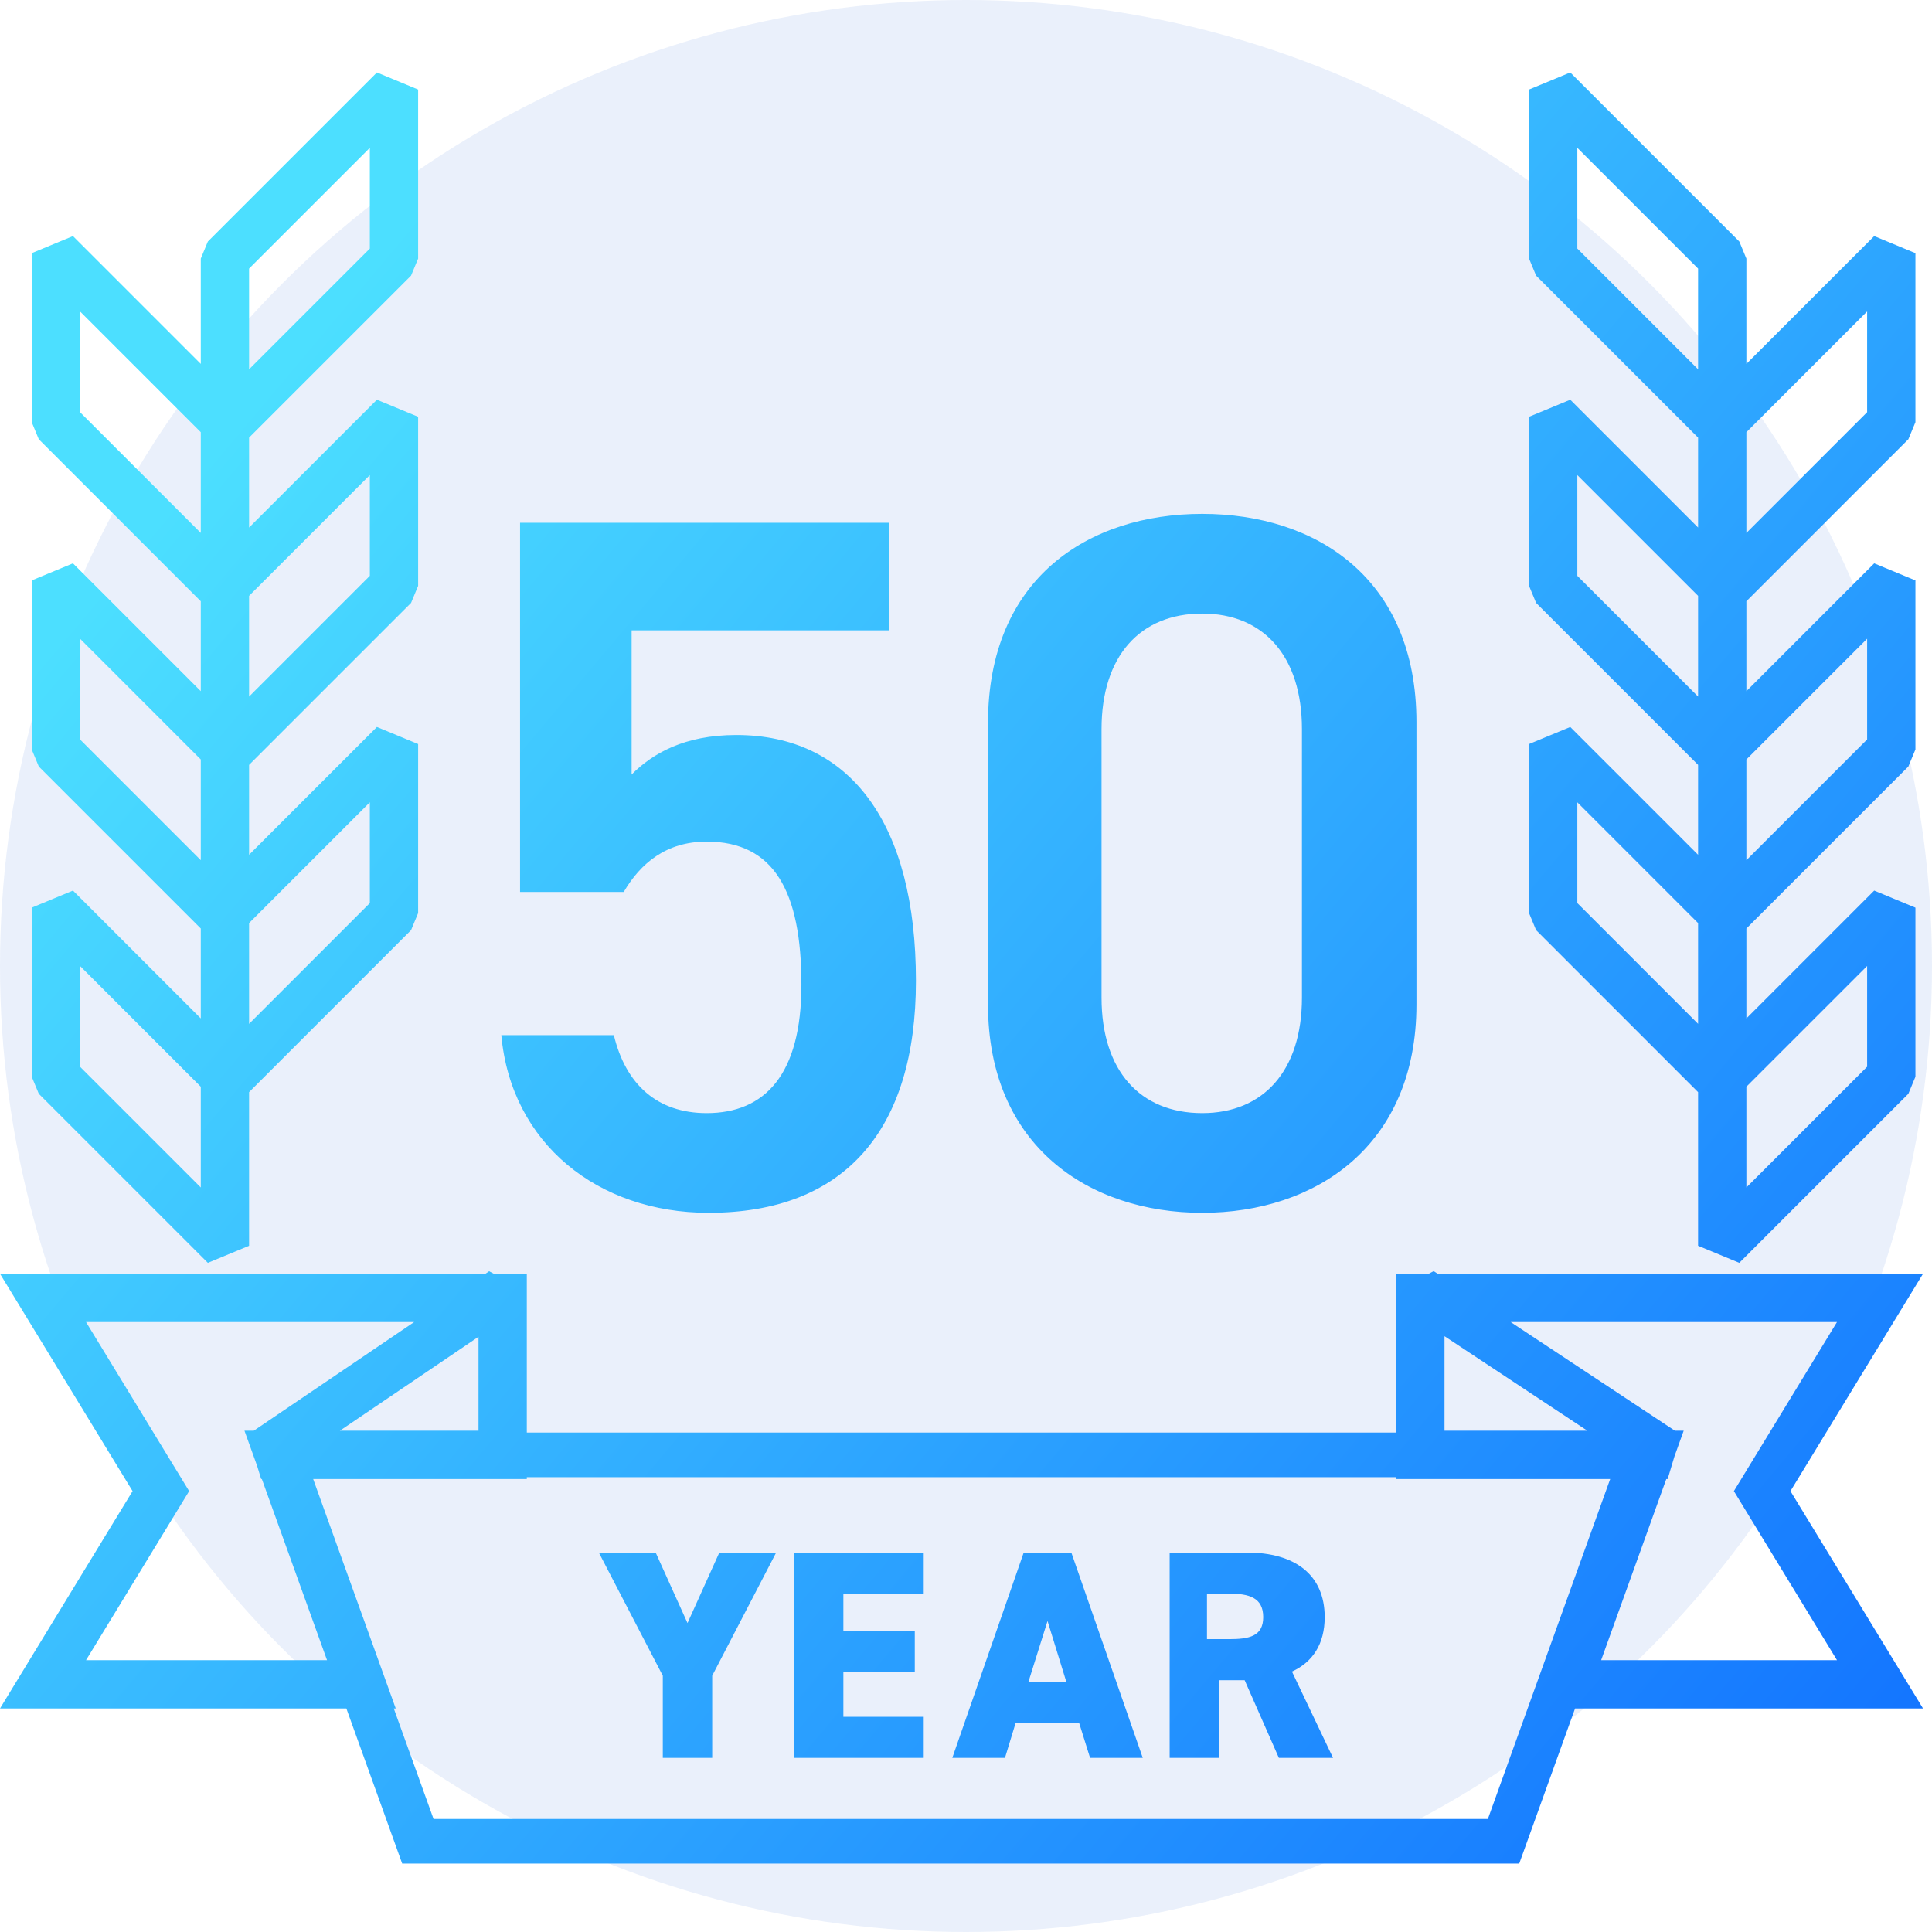 <svg height="160" viewBox="0 0 160 160" width="160" xmlns="http://www.w3.org/2000/svg" xmlns:xlink="http://www.w3.org/1999/xlink"><linearGradient id="a" x1="-3.153%" x2="100%" y1="6.623%" y2="93.377%"><stop offset="0" stop-color="#4cdfff"/><stop offset="1" stop-color="#0051ff"/></linearGradient><g fill="none" fill-rule="evenodd"><circle cx="80" cy="80" fill="#346fd9" opacity=".104" r="80"/><path d="m6.628 79.997 10 10v8.344l-10-10zm0-18.759v-8.343l10 10v8.343zm0-27.102v-8.343l10 10v8.343zm14 42.31 10-10v8.343l-10 10.001zm0-27.101 10-10v8.342l-10 10zm0-27.102 10-10v8.342l-10 10zm-3.414 82.34 3.414-1.414v-12.723l13.414-13.414.586-1.414v-14l-3.414-1.414-10.586 10.585v-7.445l13.414-13.414.586-1.414v-14l-3.414-1.414-10.586 10.586v-7.446l13.414-13.414.586-1.414v-14l-3.414-1.414-14 14-.586 1.414v8.723l-10.586-10.586-3.414 1.414v14l.586 1.414 13.414 13.414v7.446l-10.586-10.586-3.414 1.414v14l.586 1.414 13.414 13.414v7.446l-10.586-10.587-3.414 1.414v14.001l.586 1.414zm113.414-38.137 10 10v8.344l-10-10.001zm0-18.759v-8.342l10 10v8.342zm0-27.102v-8.342l10 10v8.342zm14 69.412 10-10v8.344l-10 10zm0-27.102 10-10v8.343l-10 10zm0-27.102 10-10v8.343l-10 10zm-4 54.653v12.723l3.414 1.414 14-14 .586-1.414v-14.001l-3.414-1.414-10.586 10.587v-7.446l13.414-13.414.586-1.414v-14l-3.414-1.414-10.586 10.586v-7.446l13.414-13.414.586-1.414v-14l-3.414-1.414-10.586 10.586v-8.723l-.586-1.414-14-14-3.414 1.414v14l.586 1.414 13.414 13.414v7.446l-10.586-10.586-3.414 1.414v14l.586 1.414 13.414 13.414v7.445l-10.586-10.585-3.414 1.414v14l.586 1.414zm11.504 47.041h-19.532l5.396-15h.111l.561-1.867.768-2.133h-.728l-13.601-9h27.025l-8.539 14zm-28.913 13.153h-87.314l-3.294-9.153h.162l-6.837-19h17.692v-.152h72v.152h17.721zm-83.591-39.933v7.78h-11.482zm-32.503 26.78 8.538-14-8.538-14h27.173l-13.283 9h-.769l1.051 2.921.331 1.079h.057l5.398 15zm112.503-26.829 11.832 7.829h-11.832zm39.629-5.171h-40.195l-.33-.219-.408.219h-2.696v13.153h-72v-13.153h-2.733l-.389-.206-.304.206h-40.202l10.978 18-10.978 18h28.684l4.623 12.848h92.509l4.624-12.848h28.817l-10.979-18zm-57.477 30.259h-1.823v-3.77h1.823c1.652 0 2.834.321 2.834 1.947 0 1.601-1.182 1.823-2.834 1.823zm7.925-1.823c0-3.549-2.514-5.348-6.431-5.348h-6.408v17.004h4.091v-6.432h2.119l2.834 6.432h4.486l-3.402-7.146c1.726-.789 2.711-2.292 2.711-4.51zm-43.951 11.656h10.745v-3.4h-6.654v-3.698h5.914v-3.4h-5.914v-3.105h6.654v-3.401h-10.745zm-8.818-11.163-2.637-5.841h-4.707l5.298 10.202v6.802h4.091v-6.802l5.298-10.202h-4.707zm28.239 4.854 1.577-5.027 1.552 5.027zm-.395-10.695-5.914 17.004h4.362l.887-2.908h5.249l.911 2.908h4.363l-5.915-17.004zm-26.258-36.392c-4.088 0-6.705-2.372-7.686-6.459h-9.32c.818 8.993 8.012 14.715 17.169 14.715 11.282 0 17.169-6.867 17.169-19.212 0-13.081-5.477-20.357-14.88-20.357-4.333 0-6.949 1.553-8.666 3.27v-11.936h21.339v-8.912h-30.578v30.577h8.585c1.39-2.371 3.516-4.17 6.868-4.17 5.559 0 7.848 4.088 7.848 11.855 0 7.44-3.025 10.629-7.848 10.629zm32.703-31.804c0-6.05 3.188-9.566 8.339-9.566 5.069 0 8.257 3.516 8.257 9.566v22.238c0 6.05-3.188 9.566-8.257 9.566-5.151 0-8.339-3.516-8.339-9.566zm8.339 40.06c9.402 0 17.741-5.558 17.741-17.25v-23.382c0-11.936-8.339-17.251-17.741-17.251-9.403 0-17.742 5.315-17.742 17.333v23.3c0 11.692 8.339 17.25 17.742 17.25z" fill="url(#a)"/></g></svg>